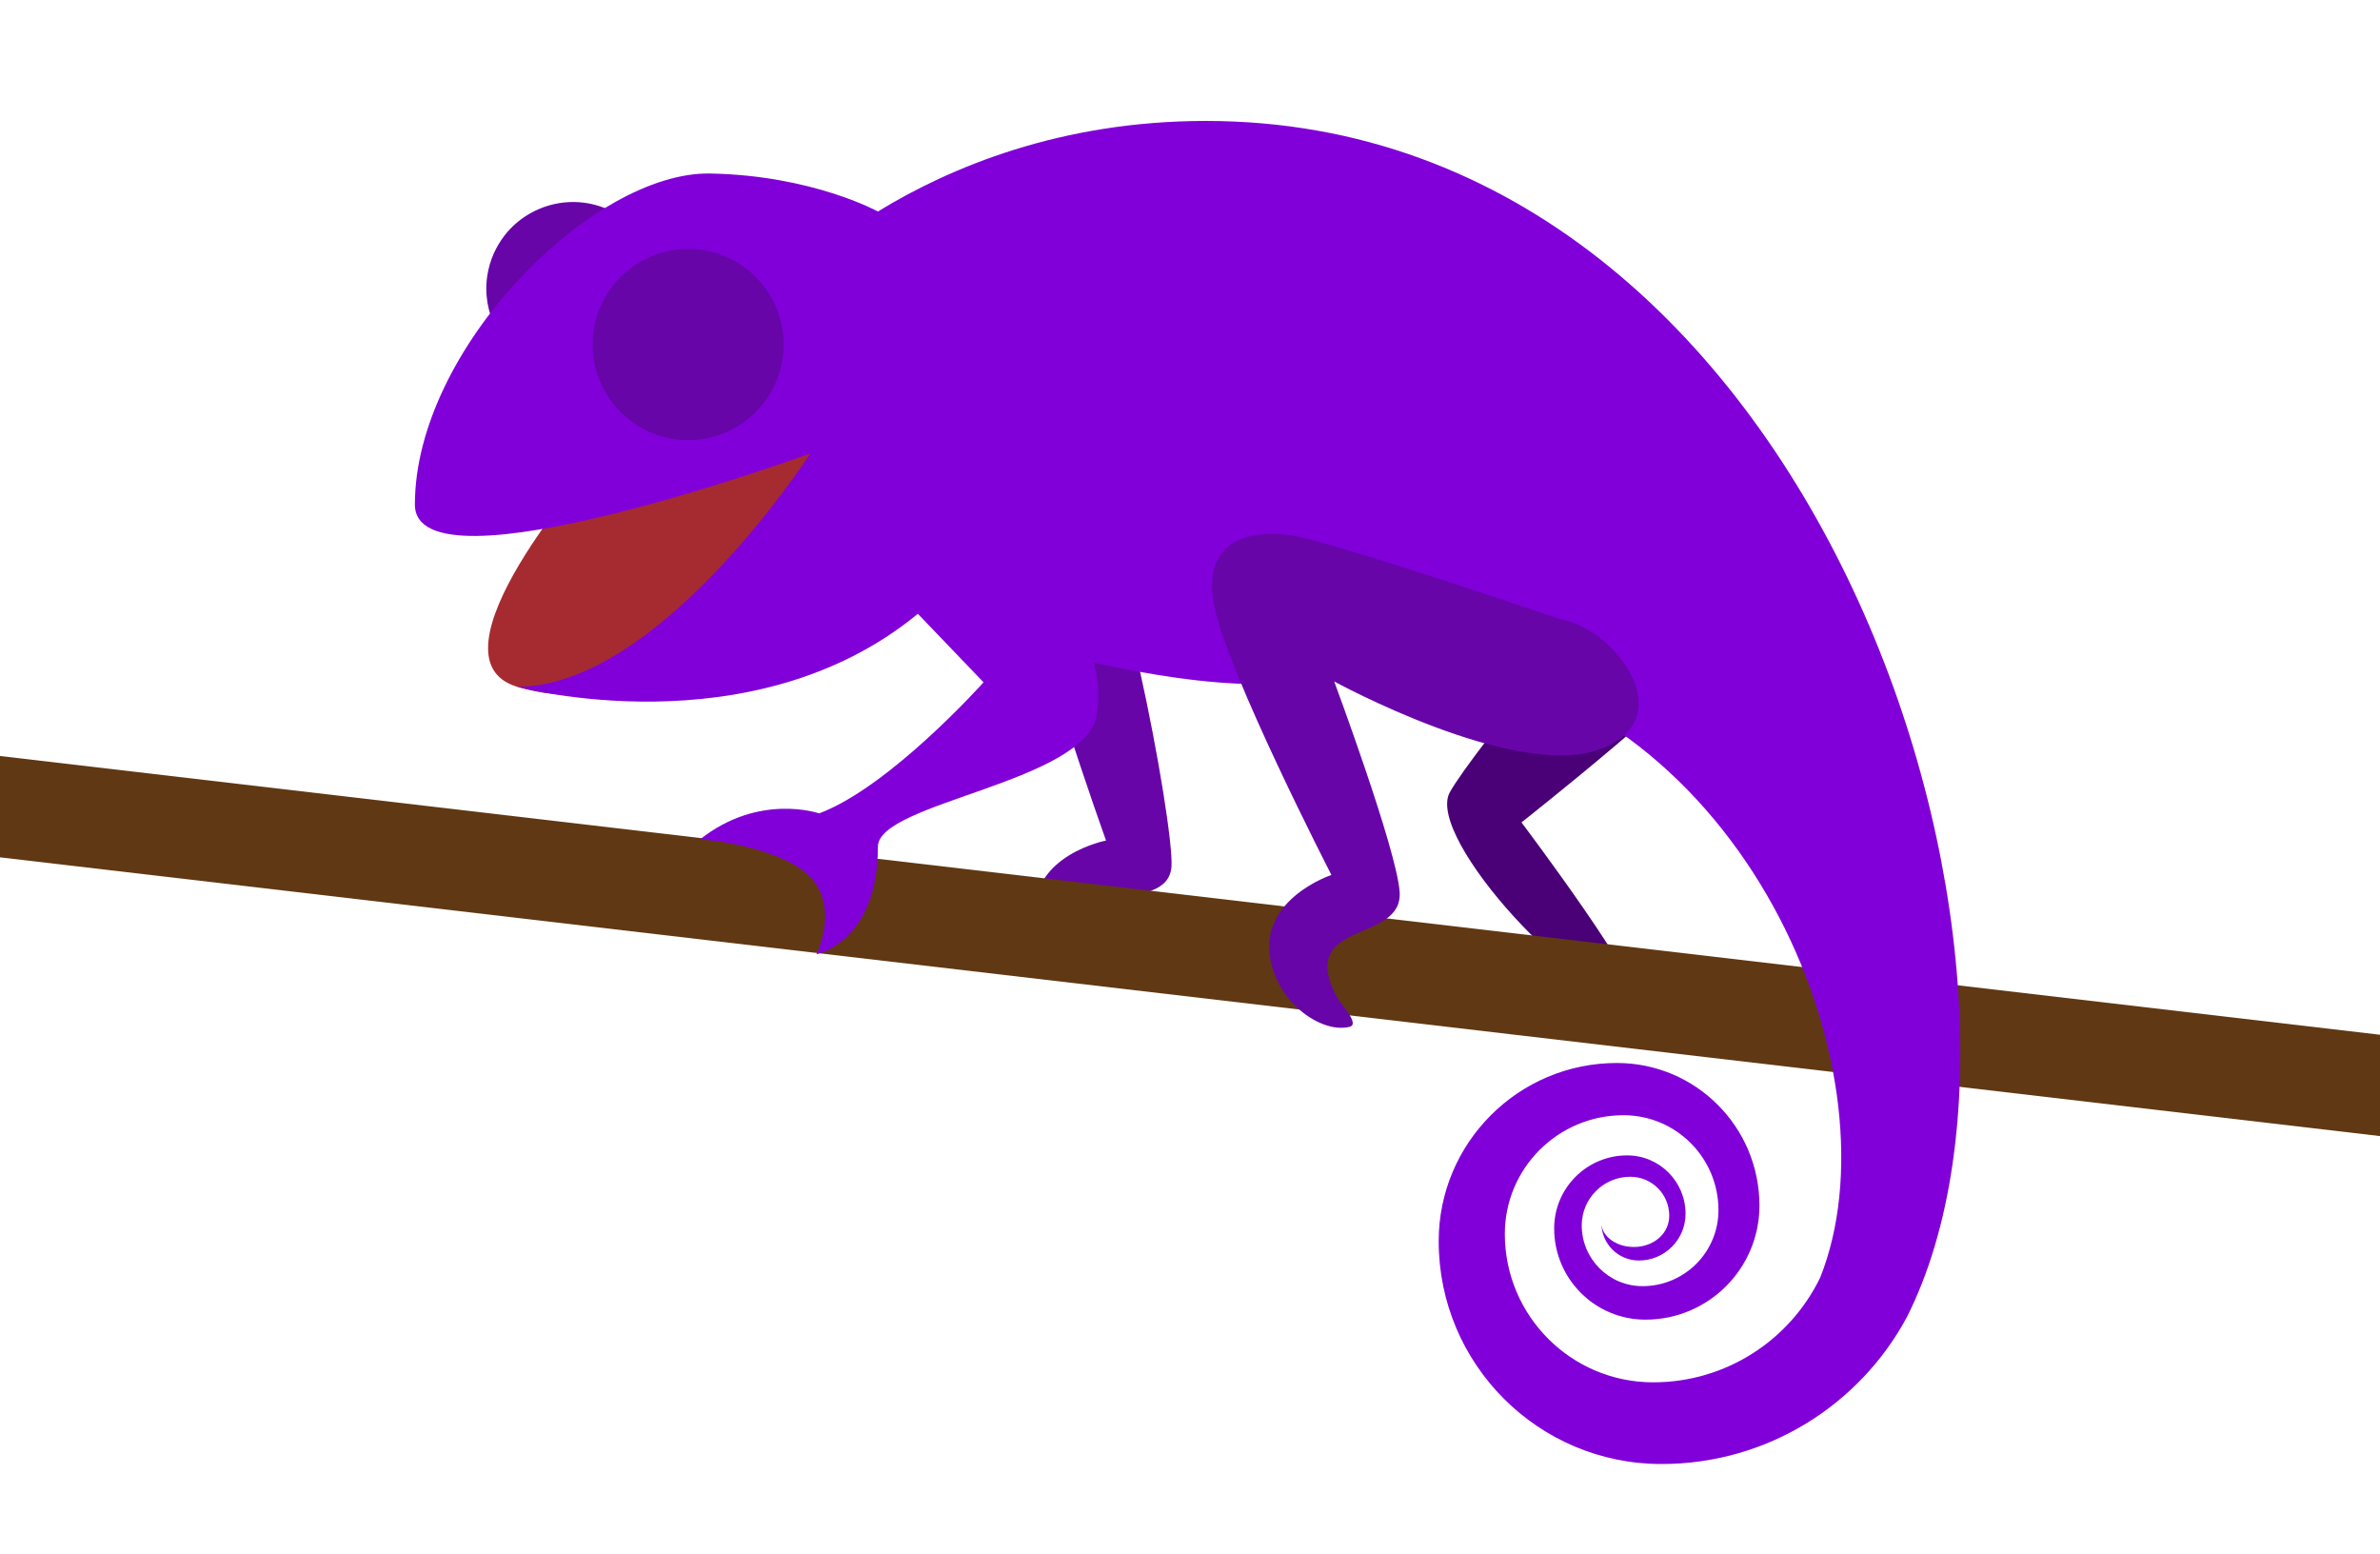 <?xml version="1.0" encoding="utf-8"?>
<!-- Generator: Adobe Illustrator 15.0.2, SVG Export Plug-In . SVG Version: 6.00 Build 0)  -->
<!DOCTYPE svg PUBLIC "-//W3C//DTD SVG 1.1//EN" "http://www.w3.org/Graphics/SVG/1.1/DTD/svg11.dtd">
<svg version="1.1" id="Ebene_1" xmlns="http://www.w3.org/2000/svg" xmlns:xlink="http://www.w3.org/1999/xlink" x="0px" y="0px"
	 width="591px" height="385.715px" viewBox="0 0 591 385.715" enable-background="new 0 0 591 385.715" xml:space="preserve">
<g id="Ebene_5_Kopie">
	<path fill="#6705A9" d="M151.183,52.08c-6.473-2.945-13.631-2.399-19.397,0.82c-2.175,1.214-4.158,2.796-5.822,4.733
		c-1.068,1.243-2.003,2.633-2.786,4.145c-0.166,0.321-0.334,0.64-0.486,0.973c-0.824,1.811-1.37,3.676-1.667,5.55
		c-1.478,9.315,3.336,18.843,12.338,22.939c10.813,4.92,23.569,0.143,28.49-10.67C166.773,69.757,161.996,57.001,151.183,52.08z"/>
</g>
<path fill="#6705A9" d="M267.314,122.597c-9.46-2.497-13.937-0.857-12.876,16.026c1.063,16.883,20.219,70.053,20.219,70.053
	s-18.369,3.506-17.755,18.562c0.462,11.374,12.305,15.229,19.326,14.417c2.767-0.32-6.43-2.724-7.171-4.744
	c-7.493-20.42,21.018-8.943,21.85-21.844C291.58,204.659,276.774,125.092,267.314,122.597z"/>
<path fill="#4A0077" d="M417.438,136.228c9.346,2.899,24.513,5.522,14.659,19.274c-9.852,13.75-54.286,48.672-54.286,48.672
	s31.465,41.75,27.144,42.986c-11.583,3.31-51.097-39.035-44.962-50.414C364.941,187.565,408.096,133.328,417.438,136.228z"/>
<g id="Ebene_8">
	<polygon fill="#603813" points="591,256.894 0,187.692 0,212.849 591,282.049 	"/>
</g>
<g id="Ebene_6">
	<path fill="#A62B31" d="M147.165,115.337c0,0-42.486,47.989-18.766,55.16c23.72,7.171,45.784-6.619,45.784-6.619l43.813-63.986
		L147.165,115.337z"/>
</g>
<g id="Ebene_3">
	<path fill="#8100D9" d="M299.43,30.026c-36.167,0-63.602,11.574-81.434,22.483c-0.004-0.002-16.242-8.953-41.608-9.432
		c-29.224-0.551-73.362,43.577-73.362,82.189c0,23.167,98.184-12.687,98.184-12.687s-37.312,57.918-72.812,57.918
		c0,0,58.226,15.844,99.526-18.109l16.311,17.006c0,0-23.167,25.925-40.819,32.544c0,0-14.883-5.191-29.58,6.451
		c0,0,14.905,0.915,24.408,6.938c11.562,7.327,4.5,21.584,4.5,21.584s15.252-2.979,15.252-26.697
		c0-11.031,51.613-15.92,54.371-32.782c0.76-4.646,0.343-8.973-0.792-12.922c13.543,2.969,28.135,5.314,40.455,5.314
		c33.599,0,49.198-5.4,49.198-5.4c74.138,13.845,110.267,103.708,90.767,152.738c-7.451,15.398-23.224,26.021-41.479,26.021
		c-20.347,0-36.84-16.496-36.84-36.842c0-16.279,13.195-29.473,29.473-29.473c13.022,0,23.577,10.557,23.577,23.578
		c0,10.418-8.444,18.863-18.861,18.863c-8.333,0-15.091-6.758-15.091-15.092c0-6.668,5.406-12.072,12.074-12.072
		c5.334,0,9.656,4.323,9.656,9.656c0,4.27-3.48,7.305-7.727,7.729c-4.94,0.494-9.104-2.453-9.104-5.867
		c0,5.125,4.155,9.279,9.279,9.279c6.407,0,11.601-5.191,11.601-11.602c0-8.006-6.49-14.5-14.502-14.5
		c-10.008,0-18.123,8.115-18.123,18.127c0,12.514,10.144,22.656,22.656,22.656c15.641,0,28.32-12.68,28.32-28.32
		c0-19.551-15.849-35.401-35.4-35.401c-24.438,0-44.251,19.812-44.251,44.251c0,30.549,24.767,55.312,55.313,55.312
		c26.375,0,49.293-14.771,60.953-36.484C516.944,240.924,452.283,30.026,299.43,30.026z"/>
</g>
<g id="Ebene_5">
	<circle fill="#6705A9" cx="170.883" cy="85.528" r="23.719"/>
	<path fill="#6705A9" d="M387.775,153.819c0,0-57.793-19.706-67.496-20.958c-9.704-1.253-21.995,0.904-18.762,17.508
		c3.234,16.604,29.102,66.854,29.102,66.854s-17.762,5.849-15.209,20.699c1.928,11.219,12.854,18.716,19.708,17.002
		c2.7-0.674-2.218-5.59-3.214-7.498c-10.068-19.279,16.494-13.066,15.654-25.967c-0.679-10.41-16.259-52.285-16.259-52.285
		s44.398,24.322,65.532,16.99C417.967,178.833,401.361,156.191,387.775,153.819z"/>
</g>
<g id="Ebene_4" display="none">
	<circle display="inline" cx="171.148" cy="85.274" r="7.447"/>
</g>
<g id="Ebene_10">
</g>
</svg>
